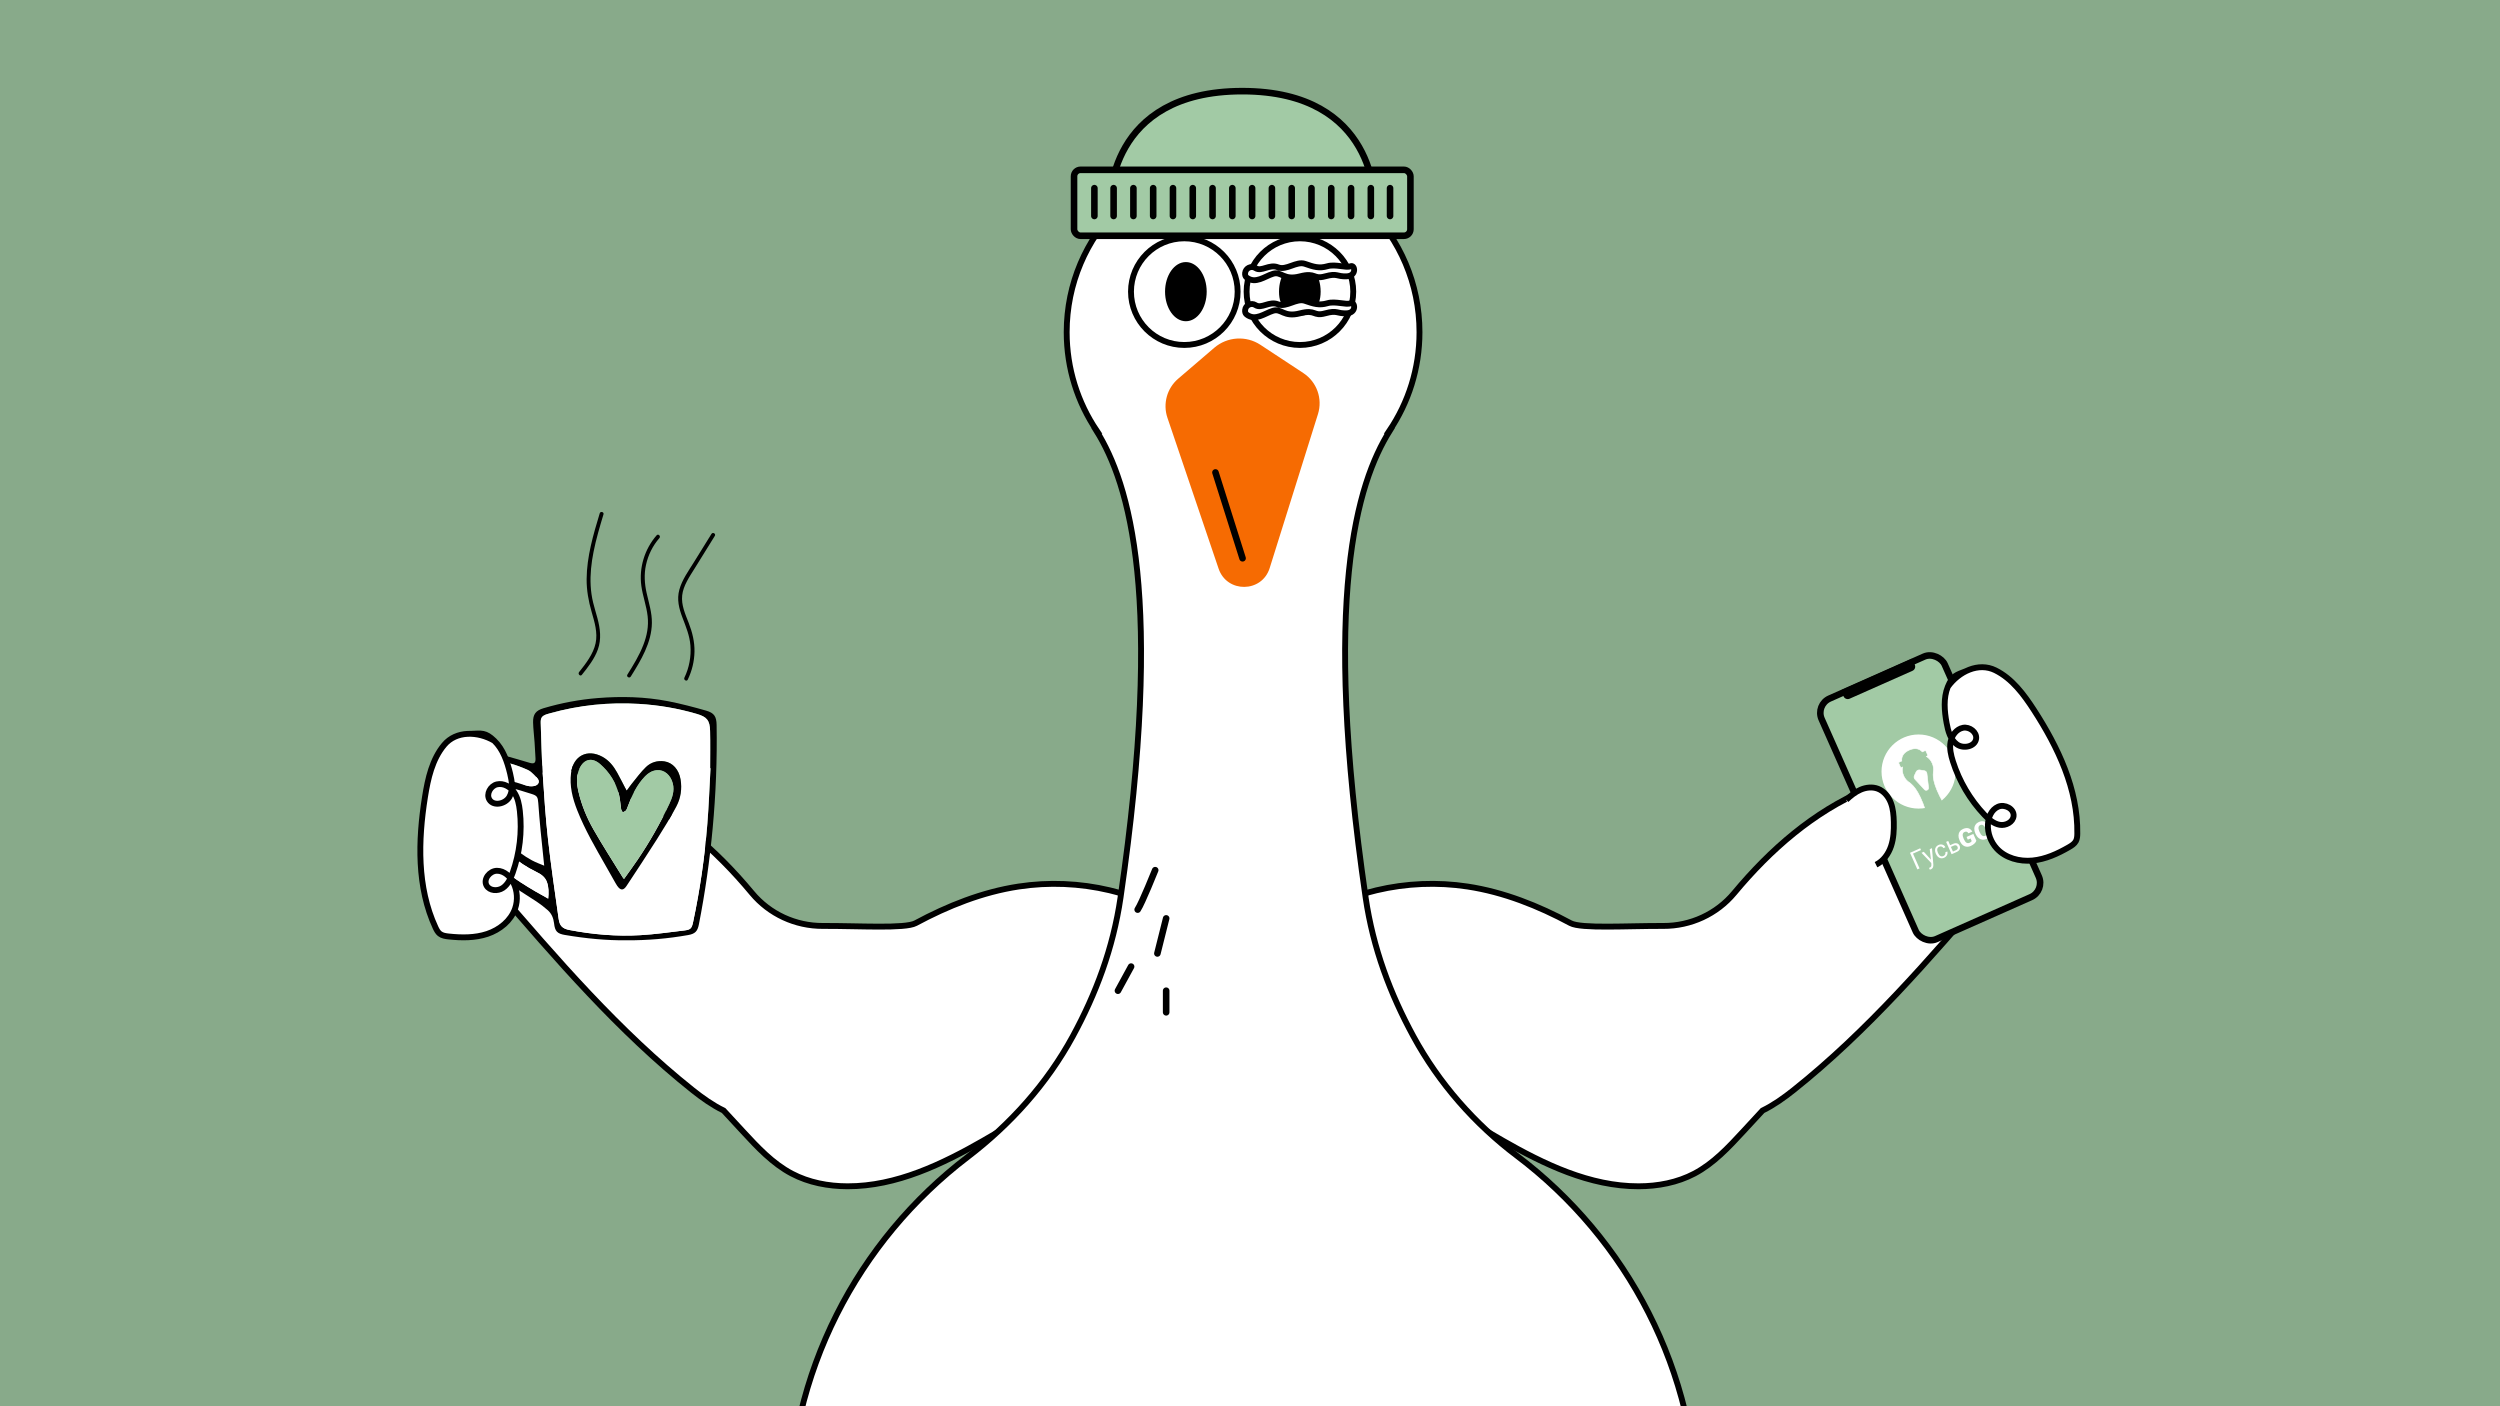 <?xml version="1.0" encoding="UTF-8"?> <svg xmlns="http://www.w3.org/2000/svg" xmlns:xlink="http://www.w3.org/1999/xlink" id="_Слой_1" viewBox="0 0 1920 1080"> <defs> <style>.cls-1,.cls-2,.cls-3{fill:none;}.cls-2,.cls-4,.cls-5,.cls-6,.cls-7,.cls-8,.cls-3{stroke-miterlimit:10;}.cls-2,.cls-4,.cls-6,.cls-7,.cls-8,.cls-3{stroke:#000;}.cls-2,.cls-8{stroke-width:4.51px;}.cls-4,.cls-9{fill:#a2caa5;}.cls-4,.cls-6,.cls-3{stroke-width:5.05px;}.cls-10{clip-path:url(#clippath);}.cls-11{fill:#f66b02;}.cls-12,.cls-5,.cls-7,.cls-8{fill:#fff;}.cls-13{fill:#88aa8a;}.cls-5{stroke:#fff;stroke-width:.45px;}.cls-5,.cls-6,.cls-3{stroke-linecap:round;}.cls-6{fill:red;}.cls-7{stroke-width:4.51px;}</style> <clipPath id="clippath"> <circle class="cls-1" cx="1473.47" cy="592.54" r="28.46"></circle> </clipPath> </defs> <rect class="cls-13" x="-28.28" y="-17.5" width="2000.7" height="1115"></rect> <path class="cls-7" d="M1153.15,875.42c32.54,18.67,67.83,35.73,105.34,35.65,14.79-.03,29.75-2.86,42.83-9.77,14.69-7.76,26.26-20.2,37.53-32.4,4.93-5.33,9.85-10.66,14.78-16,8.46-4.12,16.5-9.85,23.76-15.63,56.89-45.31,104.65-100.83,152.05-155.99,12.49-14.54,25.03-29.14,35.26-45.35l-84.63-53.22c-13.44,11.64-31.09,16.81-47.43,23.81-39.93,17.11-72.8,45.73-100.76,79.34-13.42,16.13-33.44,25.35-54.42,25.26-27.46-.11-63.13,2.24-71.27-2.13-24.76-13.31-51.27-23.9-79.07-28.13-23.22-3.53-47.11-2.54-69.96,2.89-36.71,8.73-3.97,12.34-26.74,42.43-4.61,6.09-8.89,12.96-9.17,20.59-.29,7.85,3.69,15.18,7.92,21.8,29.65,46.45,76.19,79.42,123.99,106.84Z"></path> <path class="cls-7" d="M756.23,875.42c-32.54,18.67-67.83,35.73-105.34,35.65-14.79-.03-29.75-2.86-42.83-9.77-14.69-7.76-26.26-20.2-37.53-32.4-4.93-5.33-9.85-10.66-14.78-16-8.46-4.12-16.5-9.85-23.76-15.63-56.89-45.31-104.65-100.83-152.05-155.99-12.49-14.54-25.03-29.14-35.26-45.35l84.63-53.22c13.44,11.64,31.09,16.81,47.43,23.81,39.93,17.11,72.8,45.73,100.76,79.34,13.42,16.13,33.44,25.35,54.42,25.26,27.46-.11,63.13,2.24,71.27-2.13,24.76-13.31,51.27-23.9,79.07-28.13,23.22-3.53,47.11-2.54,69.96,2.89,36.71,8.73,3.97,12.34,26.74,42.43,4.61,6.09,8.89,12.96,9.17,20.59,.29,7.85-3.69,15.18-7.92,21.8-29.65,46.45-76.19,79.42-123.99,106.84Z"></path> <g id="MnSQC2"> <g> <path d="M433.98,718.08c-6.07-1.03-7.78-2.82-8.47-9-.44-3.92-1.88-7.43-4.82-10.04-2.76-2.45-5.74-4.71-8.81-6.76-7.45-4.97-15.19-9.52-22.5-14.68-13.39-9.45-25.07-20.64-33.11-35.16-7.03-12.69-10.66-26.14-8.37-40.73,1.91-12.13,9.23-20.02,20.52-22.31,6.12-1.24,12.26-.94,18.26,.64,6.78,1.79,13.47,3.92,20.22,5.84,3.39,.96,4.54,.04,4.37-3.47-.19-4.12-.43-8.23-.72-12.34-.36-5.08-1-10.14-1.14-15.22-.16-6.29,2.09-9.19,8.11-10.97,13.59-4.02,27.47-6.64,41.59-7.77,18.12-1.45,36.22-1.04,54.09,2.44,9.8,1.91,19.48,4.48,29.09,7.21,6.28,1.78,7.96,4.61,8.07,11.02,.45,26.53-.6,53.02-3.04,79.43-2.29,24.78-5.8,49.39-10.59,73.82-1.03,5.25-2.94,7.16-8.22,8.1-15.47,2.73-31.06,4.12-47.46,4.02-15.37,.16-31.27-1.39-47.07-4.08Zm111.36-156.69c-.2-8.21-2.43-10.82-10.25-13.11-14.47-4.24-29.26-6.77-44.3-7.67-23.09-1.38-45.82,.9-68.12,7.14-.85,.24-1.72,.45-2.56,.73-3.86,1.28-4.98,2.69-4.85,6.75,.43,12.84,.69,25.7,1.51,38.52,1.09,17.01,2.23,34.03,4.12,50.96,2.28,20.37,5.31,40.66,8.15,60.97,.75,5.4,2.95,7.54,8.39,8.59,18.01,3.46,36.2,5.02,54.5,3.94,11.26-.66,22.48-2.28,33.69-3.62,4.81-.58,5.65-1.62,6.69-6.52,5.3-24.91,8.92-50.08,10.94-75.45,1.13-14.17,1.63-28.39,2.41-42.59-.09,0-.19-.01-.28-.02,0-9.54,.18-19.08-.05-28.61Zm-125.31,115.99c-1.43-3.93-4.6-6.06-8.2-7.79-14.75-7.09-26.41-17.9-36.21-30.78-4.18-5.49-6.7-11.74-6.99-18.79-.6-14.86,9.51-23.47,23.98-20.16,4.23,.97,8.3,2.63,12.52,3.66,1.79,.44,3.9,.5,5.65-.01,3.03-.89,3.94-3.47,1.9-5.83-2.17-2.51-4.69-5.19-7.63-6.5-8.79-3.92-18.03-6.73-27.71-7.39-19.68-1.34-26.34,13.53-25.23,27.26,1.27,15.72,8.14,29.08,18.04,41.03,11.32,13.65,25.66,23.53,40.8,32.37,3.25,1.9,6.55,3.7,10.08,5.7,.45-4.59,.46-8.74-1-12.76Zm-4.9-40c-.66-6.91-1.24-13.84-1.74-20.76-.33-4.56-.9-5.57-5.29-6.92-5.47-1.69-10.93-3.53-16.51-4.77-12.42-2.76-18.22,3.33-17.67,15.55,.31,6.83,3.23,12.7,7.83,17.57,9.27,9.8,18.57,19.62,31.46,24.87,1.48,.6,2.96,1.2,4.73,1.92-.98-9.48-1.96-18.46-2.82-27.45Z"></path> <path class="cls-12" d="M545.67,590.01c-.78,14.2-1.28,28.42-2.41,42.59-2.02,25.38-5.64,50.54-10.94,75.45-1.04,4.89-1.87,5.94-6.69,6.52-11.22,1.34-22.43,2.96-33.69,3.62-18.3,1.08-36.49-.48-54.5-3.94-5.44-1.05-7.64-3.18-8.39-8.59-2.84-20.31-5.87-40.6-8.15-60.97-1.89-16.93-3.03-33.95-4.12-50.96-.82-12.82-1.08-25.68-1.51-38.52-.14-4.06,.99-5.46,4.85-6.75,.84-.28,1.71-.49,2.56-.73,22.3-6.23,45.03-8.52,68.12-7.14,15.04,.9,29.83,3.43,44.3,7.67,7.82,2.29,10.05,4.9,10.25,13.11,.23,9.53,.05,19.07,.05,28.61,.09,0,.19,.01,.28,.02Zm-71.65,3.44c-2.77-5.01-6.24-9.45-11.4-12.25-11.62-6.32-22.38-.72-24.05,12.41-1.28,10.03,1.1,19.43,4.71,28.61,5.89,15,14.03,28.86,21.97,42.82,2.47,4.35,4.93,8.71,7.4,13.07,.44,.77,.88,1.55,1.39,2.27,2.57,3.62,4.73,3.69,7.16,0,7.86-11.93,15.75-23.85,23.39-35.93,5.21-8.24,10.34-16.56,14.87-25.18,3.35-6.37,4.44-13.44,3.2-20.73-1.25-7.39-5.94-12.84-12.39-13.81-5.34-.8-10.36,.71-14.14,4.34-4.04,3.87-7.35,8.51-10.91,12.86-1.32,1.61-2.45,3.37-3.94,5.43-2.56-4.91-4.81-9.45-7.26-13.89Z"></path> <path class="cls-12" d="M421.02,690.14c.45-4.59,.46-8.74-1-12.76-1.43-3.93-4.6-6.06-8.2-7.79-14.75-7.09-26.41-17.9-36.21-30.78-4.18-5.49-6.7-11.74-6.99-18.79-.6-14.86,9.51-23.47,23.98-20.16,4.23,.97,8.3,2.63,12.52,3.66,1.79,.44,3.9,.5,5.65-.01,3.03-.89,3.94-3.47,1.9-5.83-2.17-2.51-4.69-5.19-7.63-6.5-8.79-3.92-18.03-6.73-27.71-7.39-19.68-1.34-26.34,13.53-25.23,27.26,1.27,15.72,8.14,29.08,18.04,41.03,11.32,13.65,25.66,23.53,40.8,32.37,3.25,1.9,6.55,3.7,10.08,5.7Z"></path> <path d="M485.22,601.92c3.56-4.35,6.88-8.99,10.91-12.86,3.78-3.63,8.8-5.14,14.14-4.34,6.44,.97,11.13,6.42,12.39,13.81,1.23,7.29,.15,14.36-3.2,20.73-4.53,8.62-9.66,16.94-14.87,25.18-7.63,12.08-15.53,23.99-23.39,35.93-2.43,3.69-4.59,3.62-7.16,0-.51-.72-.95-1.5-1.39-2.27-2.47-4.35-4.93-8.71-7.4-13.07-7.93-13.96-16.08-27.82-21.97-42.82-3.6-9.18-5.98-18.58-4.71-28.61,1.67-13.12,12.43-18.73,24.05-12.41,5.16,2.81,8.63,7.24,11.4,12.25,2.45,4.44,4.7,8.98,7.26,13.89,1.49-2.06,2.62-3.82,3.94-5.43Zm4.44,58.39c9.26-13.64,17.38-27.95,24.36-42.88,2.31-4.95,4.12-10.03,2.71-15.66-1.63-6.55-6.56-10.77-12.24-10.27-3.62,.32-6.61,2.14-9.06,4.69-6.23,6.47-10.01,14.39-13.09,22.7-.45,1.2-.82,2.5-1.57,3.5-.54,.72-1.65,1.02-2.5,1.51-.43-.82-1.09-1.6-1.24-2.46-.6-3.65-.72-7.41-1.6-10.98-2.33-9.43-7.27-17.36-14.64-23.73-5.96-5.15-12.14-3.93-15.59,3.17-2.93,6.01-2.32,12.28-.85,18.49,2.39,10.12,6.36,19.72,11.47,28.68,7.11,12.46,14.92,24.52,22.44,36.75,.2,.33,.48,.62,.96,1.24,3.58-5.04,7.1-9.83,10.44-14.75Z"></path> <path class="cls-9" d="M479.22,675.06c3.58-5.04,7.1-9.83,10.44-14.75,9.26-13.64,17.38-27.95,24.36-42.88,2.31-4.95,4.12-10.03,2.71-15.66-1.63-6.55-6.56-10.77-12.24-10.27-3.62,.32-6.61,2.14-9.06,4.69-6.23,6.47-10.01,14.39-13.09,22.7-.45,1.2-.82,2.5-1.57,3.5-.54,.72-1.65,1.02-2.5,1.51-.43-.82-1.09-1.6-1.24-2.46-.6-3.65-.72-7.41-1.6-10.98-2.33-9.43-7.27-17.36-14.64-23.73-5.96-5.15-12.14-3.93-15.59,3.17-2.93,6.01-2.32,12.28-.85,18.49,2.39,10.12,6.36,19.72,11.47,28.68,7.11,12.46,14.92,24.52,22.44,36.75,.2,.33,.48,.62,.96,1.24Z"></path> </g> </g> <g> <g> <path class="cls-8" d="M1165.11,887.75c-32.68-24.71-60.07-55.88-79.64-91.88-17.64-32.43-30.95-67.43-36.66-106.55-33.66-230.57-6.73-318.08,18.51-358.47h-.28c14.6-21.62,23.13-47.68,23.13-75.73,0-74.82-60.66-135.48-135.48-135.48s-135.48,60.66-135.48,135.48c0,28.05,8.53,54.11,23.13,75.73h-.28c25.24,40.39,52.17,127.91,18.51,358.47-5.71,39.11-19.02,74.11-36.65,106.53-19.83,36.47-47.91,67.67-80.91,92.85-84.03,64.13-138.09,165.52-137.53,279.52,.97,195.13,159.85,350.54,354.96,347.39,190.22-3.07,343.47-158.22,343.47-349.17,0-113.84-54.48-214.95-138.79-278.7Z"></path> <g> <path class="cls-3" d="M887.19,668.29s-10.1,25.24-13.46,30.29"></path> <line class="cls-3" x1="868.68" y1="742.34" x2="858.58" y2="760.86"></line> <line class="cls-3" x1="895.61" y1="705.32" x2="888.87" y2="732.25"></line> <line class="cls-3" x1="895.61" y1="760.86" x2="895.61" y2="777.45"></line> </g> </g> <circle class="cls-8" cx="909.55" cy="223.99" r="40.95"></circle> <g> <path class="cls-11" d="M932.57,267.08l-27.75,23.79c-8.61,7.38-11.87,19.26-8.23,30l39.29,115.86c6.41,18.91,33.26,18.6,39.23-.45l37.08-118.26c3.71-11.83-.87-24.68-11.22-31.5l-32.93-21.68c-11-7.25-25.47-6.33-35.47,2.24Z"></path> <line class="cls-3" x1="933.47" y1="362.84" x2="954.29" y2="428.75"></line> </g> <ellipse cx="910.75" cy="223.99" rx="15.99" ry="22.72"></ellipse> <g> <path class="cls-4" d="M852.53,155.75s-2.33-85.75,101.51-85.75,101.48,85.75,101.48,85.75h-202.99Z"></path> <rect class="cls-4" x="824.86" y="130.42" width="258.34" height="50.65" rx="5" ry="5"></rect> <g> <line class="cls-6" x1="855.25" y1="144.51" x2="855.25" y2="165.88"></line> <line class="cls-6" x1="840.49" y1="144.51" x2="840.49" y2="165.88"></line> <line class="cls-6" x1="870.45" y1="144.51" x2="870.45" y2="165.88"></line> <line class="cls-6" x1="885.64" y1="144.51" x2="885.64" y2="165.88"></line> <line class="cls-6" x1="900.84" y1="144.51" x2="900.84" y2="165.88"></line> <line class="cls-6" x1="916.04" y1="144.51" x2="916.04" y2="165.88"></line> <line class="cls-6" x1="931.23" y1="144.51" x2="931.23" y2="165.88"></line> <line class="cls-6" x1="946.43" y1="144.51" x2="946.43" y2="165.88"></line> <line class="cls-6" x1="961.62" y1="144.51" x2="961.62" y2="165.88"></line> <line class="cls-6" x1="976.82" y1="144.51" x2="976.82" y2="165.88"></line> <line class="cls-6" x1="992.02" y1="144.51" x2="992.02" y2="165.88"></line> <line class="cls-6" x1="1007.21" y1="144.51" x2="1007.21" y2="165.88"></line> <line class="cls-6" x1="1022.41" y1="144.51" x2="1022.41" y2="165.88"></line> <line class="cls-6" x1="1037.61" y1="144.51" x2="1037.61" y2="165.88"></line> <line class="cls-6" x1="1052.8" y1="144.51" x2="1052.8" y2="165.88"></line> <line class="cls-6" x1="1067.56" y1="144.51" x2="1067.56" y2="165.88"></line> </g> </g> </g> <g> <g> <path class="cls-12" d="M998.34,183.04c22.62,0,40.95,18.33,40.95,40.95s-18.33,40.96-40.95,40.96-40.95-18.34-40.95-40.96,18.33-40.95,40.95-40.95Z"></path> <path class="cls-2" d="M1039.29,223.99c0,22.62-18.33,40.96-40.95,40.96s-40.95-18.34-40.95-40.96,18.33-40.95,40.95-40.95,40.95,18.33,40.95,40.95Z"></path> </g> <path d="M1014.26,223.99c0,12.55-7.16,18.41-15.99,18.41s-15.99-5.86-15.99-18.41,7.16-22.72,15.99-22.72,15.99,10.17,15.99,22.72Z"></path> <path class="cls-8" d="M956.26,209.65c.39-3.74,4.67-5.79,7.87-3.8,.05,.03,.09,.06,.14,.09,4.62,2.97,10.57-3.3,17.17-.66s14.2-4.95,20.81-2.64,10.9,3.68,17.17,1.84,14.53,1.51,17.83,0,4.95,7.41-2.97,7.74-6.94-2.64-16.51,0-6.82-3.25-19.43,.03-14.08-3.99-20.61-2.01-13.52,8.19-20.34,2.87c-1.06-.83-1.26-2.16-1.13-3.45Z"></path> <path class="cls-8" d="M956.26,238.06c.39-3.74,4.67-5.79,7.87-3.8,.05,.03,.09,.06,.14,.09,4.62,2.97,10.57-3.3,17.17-.66s14.2-4.95,20.81-2.64,10.9,3.68,17.17,1.84,14.53,1.51,17.83,0,4.95,7.41-2.97,7.74-6.94-2.64-16.51,0-6.82-3.25-19.43,.03-14.08-3.99-20.61-2.01-13.52,8.19-20.34,2.87c-1.06-.83-1.26-2.16-1.13-3.45Z"></path> </g> <path class="cls-8" d="M362.08,563.55c7.66-.27,10.66-1.27,17.46,5.3s9.98,15.97,12.2,25.15c1.46,6.02,2.52,12.74-.57,18.11s-12.04,7.33-15.29,2.05c-2.68-4.35,.83-10.62,5.8-11.77s10.21,1.8,13.11,6,3.89,9.41,4.46,14.49c1.76,15.95-.14,32.28-5.51,47.4-1.58,4.45-3.66,9.05-7.59,11.68s-10.17,2.27-12.47-1.86c-2.71-4.87,2.41-11.32,7.99-11.35s10.31,4.41,12.74,9.42c2.92,6,3.37,13.16,1.23,19.48-3.21,9.48-11.87,16.4-21.36,19.58-9.5,3.17-19.78,3.05-29.73,1.98-2.4-.26-4.93-.62-6.82-2.12-1.54-1.22-2.46-3.05-3.29-4.83-14.27-30.87-13.37-66.61-8.05-100.2,2.25-14.21,5.53-28.93,14.75-39.98,9.21-11.05,26-10.5,38.41-3.22"></path> <path d="M446.84,518.3c4.81-6.02,9.69-12.21,12.33-19.54,2.83-7.89,1.78-16.04-.33-23.96-1.08-4.06-2.37-8.07-3.35-12.16s-1.62-8.46-1.85-12.77c-.48-8.73,.5-17.47,2.2-26.02,1.94-9.76,4.77-19.31,7.64-28.82,.56-1.85-2.34-2.64-2.89-.8-4.95,16.41-9.93,33.22-10.06,50.5-.06,8.61,1.44,16.86,3.81,25.11,2.23,7.78,4.82,15.99,3.09,24.14s-7.39,15.55-12.69,22.18c-1.19,1.49,.92,3.63,2.12,2.12h0Z"></path> <path d="M484.43,519.6c7.79-12.48,16.04-26.04,16.22-41.22,.1-7.86-2.35-15.38-4.05-22.97-1.6-7.12-2.04-14.28-.5-21.46,1.64-7.64,5.17-14.83,10.33-20.72,1.27-1.45-.85-3.58-2.12-2.12-9.25,10.56-13.65,24.9-11.76,38.83,1.07,7.88,3.95,15.41,4.84,23.32s-.59,15.05-3.33,22.12c-3.1,8.04-7.68,15.43-12.22,22.71-1.03,1.64,1.57,3.15,2.59,1.51h0Z"></path> <path d="M528.21,521.94c3.24-6.69,5.01-14,5.16-21.44s-1.63-14.84-4.38-21.92-5.87-13.88-5.07-21.34,5.7-14.45,9.67-20.85c5.13-8.28,10.27-16.55,15.4-24.83,1.02-1.65-1.57-3.15-2.59-1.51-4.52,7.29-9.04,14.57-13.56,21.86-4.1,6.62-8.97,13.28-11.08,20.88s-.27,14.56,2.36,21.51,5.55,13.85,6.13,21.45c.64,8.46-.92,17.04-4.62,24.68-.84,1.73,1.75,3.25,2.59,1.51h0Z"></path> <g> <rect class="cls-4" x="1430.71" y="511.6" width="103.39" height="202.12" rx="12" ry="12" transform="translate(-121.08 654.04) rotate(-23.93)"></rect> <path d="M1412.94,517.55h59.89v5.12c0,1.94-1.58,3.52-3.52,3.52h-52.84c-1.94,0-3.52-1.58-3.52-3.52v-5.12h0Z" transform="translate(-87.65 630.2) rotate(-23.93)"></path> <g> <g> <path class="cls-12" d="M1475.32,652.85l-6.14,2.73,5.04,11.36-1.69,.75-5.65-12.74,7.83-3.47,.61,1.37Z"></path> <path class="cls-12" d="M1482.97,660.22l-.94-8.07,1.73-.77,1.04,12.61c.11,1.84-.48,3.04-1.76,3.61l-.32,.11-.65,.15-.58-1.31,.45-.16c.55-.24,.93-.54,1.13-.9s.28-.87,.22-1.55l-.07-1.12-7.53-7.86,1.77-.78,5.51,6.05Z"></path> <path class="cls-12" d="M1492.58,657.42c.58-.26,1-.66,1.28-1.2s.32-1.08,.13-1.63l1.53-.68c.21,.56,.25,1.15,.13,1.8s-.41,1.24-.86,1.78-.99,.96-1.63,1.25c-1.29,.57-2.5,.6-3.65,.07s-2.05-1.53-2.71-3.02l-.12-.27c-.41-.92-.6-1.82-.58-2.68s.26-1.64,.71-2.32,1.12-1.21,1.98-1.59c1.06-.47,2.08-.54,3.07-.22s1.73,.98,2.22,1.98l-1.53,.68c-.32-.59-.77-.99-1.37-1.2s-1.19-.18-1.81,.09c-.82,.36-1.33,.94-1.52,1.74s-.04,1.75,.46,2.87l.14,.31c.48,1.09,1.08,1.83,1.79,2.22s1.48,.4,2.32,.03Z"></path> <path class="cls-12" d="M1497.68,649.1l2.46-1.09c1.08-.46,2.05-.56,2.92-.29s1.51,.88,1.93,1.82,.44,1.85,.05,2.7-1.12,1.53-2.21,2.01l-4.01,1.78-4.2-9.46,1.62-.72,1.45,3.26Zm.59,1.32l1.58,3.56,2.41-1.07c.61-.27,1.01-.63,1.2-1.09s.17-.96-.07-1.5-.59-.88-1.06-1.07-1-.16-1.59,.08l-2.47,1.09Z"></path> <path class="cls-12" d="M1517.86,645.69c-.24,.73-.74,1.46-1.51,2.19s-1.69,1.33-2.78,1.81c-1.67,.74-3.23,.82-4.68,.24s-2.61-1.76-3.49-3.55l-.5-1.1c-.56-1.25-.82-2.45-.79-3.58s.34-2.13,.94-3.01,1.44-1.55,2.53-2.03c1.59-.7,2.98-.89,4.18-.55s2.19,1.19,2.98,2.57l-2.96,1.31c-.42-.66-.87-1.07-1.36-1.22s-1.05-.08-1.69,.21c-.77,.34-1.22,.93-1.35,1.77s.07,1.87,.6,3.08l.34,.77c.56,1.27,1.21,2.13,1.92,2.58s1.54,.46,2.48,.05c.8-.35,1.31-.8,1.55-1.33l-.88-1.98-2.13,.95-.94-2.11,5.2-2.31,2.32,5.23Z"></path> <path class="cls-12" d="M1528.42,635.58c.55,1.24,.81,2.44,.77,3.6s-.36,2.19-.98,3.08-1.47,1.58-2.56,2.06-2.16,.66-3.22,.53-2.03-.55-2.91-1.27-1.6-1.67-2.16-2.86l-.32-.72c-.55-1.25-.81-2.45-.78-3.61s.36-2.18,.99-3.08,1.48-1.59,2.57-2.07,2.16-.65,3.23-.51,2.06,.58,2.95,1.32,1.61,1.72,2.16,2.94l.26,.59Zm-3.36,.85c-.56-1.27-1.2-2.13-1.91-2.6s-1.46-.53-2.25-.18c-1.54,.68-1.84,2.2-.9,4.55l.41,.94c.55,1.25,1.19,2.12,1.9,2.6s1.48,.55,2.29,.19,1.23-.94,1.35-1.78-.08-1.89-.62-3.13l-.26-.59Z"></path> </g> <g class="cls-10"> <path class="cls-5" d="M1533.95,652.19c-4.09-9.21-12.13-15.43-21.24-17.56-3.53-.83-6.87-2.36-9.74-4.58-2.6-1.99-4.93-4.35-6.79-7.3-11-17.45-11.97-25.5-11.38-29.67h-.03c.41-2.27,.16-4.67-.85-6.94s-2.55-3.99-4.44-5.2l.54-.24c.38-.17,.55-.6,.38-.98l-1.21-2.74c-.17-.38-.6-.55-.98-.38l-1.89,.84c-1.55-1.76-4.66-3.78-10.04-1.4s-5.97,6.06-5.71,8.39l-1.89,.84c-.38,.17-.55,.6-.38,.98l1.21,2.74c.17,.38,.6,.55,.98,.38l.65-.29c-.37,2.22-.1,4.58,.88,6.78s2.63,4.06,4.59,5.3h-.03c3.49,2.37,8.81,8.49,14.37,28.35,.94,3.36,1.12,6.67,.86,9.94-.3,3.67-1.45,7.2-3.21,10.42-4.49,8.2-5.24,18.35-1.09,27.56,5.1,11.35,16.08,18.08,27.68,18.25l3.23,5.51c.62,1.08,.79,2.36,.44,3.56l-2.06,7.08c-.45,1.55,.45,3.19,2.02,3.63,1.45,.4,2.97-.36,3.52-1.76l.56-1.45,.02,.05c.65,1.47,2.38,2.14,3.85,1.48l.48-.21c1.47-.65,2.14-2.38,1.48-3.85l-.02-.05,1.45,.56c1.42,.55,3-.08,3.67-1.43l.1-.21c.68-1.38,.19-3.03-1.13-3.82l-6.37-3.77c-.78-.47-1.41-1.15-1.79-1.98l-1.94-4.14c2.02-.47,4.02-1.16,5.98-2.07,2.36-1.1,4.52-2.45,6.46-4.03l2.33,3.96c.62,1.08,.79,2.36,.44,3.56l-2.06,7.08c-.45,1.55,.45,3.19,2.02,3.63,1.45,.4,2.97-.36,3.52-1.76l.56-1.45,.02,.05c.65,1.47,2.38,2.14,3.85,1.48l.48-.21c1.47-.65,2.14-2.38,1.48-3.85l-.02-.05,1.45,.56c1.42,.55,3-.08,3.67-1.43l.1-.21c.68-1.38,.19-3.03-1.13-3.82l-6.37-3.77c-.78-.47-1.41-1.15-1.79-1.98l-3.32-7.1-.14,.06c6.65-8.71,8.45-20.64,3.71-31.31h0Zm-54.07-58.17l1.25,10.9c.21,1.75-1.96,2.74-3.15,1.45l-7.34-7.95c-.69-.74-.84-1.81-.41-2.72l1.39-2.92c.5-1.05,1.64-1.64,2.79-1.45l3.45,.57c1.06,.15,1.89,1.02,2.02,2.12h0Zm93.46,63.41l-118.61,52.64-52.64-118.61,118.61-52.64,52.64,118.61Z"></path> </g> </g> </g> <path class="cls-8" d="M1509.76,515.48c-7.11,2.86-10.26,3.17-13.81,11.92-3.54,8.76-2.64,18.64-.95,27.94,1.11,6.09,2.87,12.66,7.86,16.32,5,3.66,13.98,1.81,14.81-4.32,.68-5.06-5.06-9.37-10.07-8.41-5.01,.96-8.6,5.79-9.55,10.8-.95,5.02,.26,10.18,1.8,15.05,4.86,15.29,13.22,29.45,24.27,41.09,3.25,3.43,7.02,6.78,11.67,7.59s10.22-2.05,10.65-6.76c.51-5.55-6.8-9.36-11.91-7.13s-7.63,8.21-7.82,13.78c-.23,6.67,2.26,13.39,6.78,18.3,6.78,7.37,17.5,10.18,27.47,9.23s19.31-5.24,27.98-10.25c2.09-1.21,4.25-2.57,5.38-4.71,.91-1.74,1.02-3.78,1.05-5.75,.52-34-14.8-66.3-33.29-94.85-7.82-12.07-16.79-24.2-29.7-30.56-12.9-6.36-28.03,.95-36.41,12.63"></path> <path class="cls-7" d="M1417.92,614.3c3.3-3.11,6.88-6.03,11.06-7.82s9.02-2.34,13.26-.72c4.68,1.8,8.1,6.06,9.9,10.74s2.19,9.77,2.3,14.79c.14,6.26-.13,12.64-2.12,18.58-1.99,5.94-5.91,11.46-11.54,14.22"></path> </svg> 